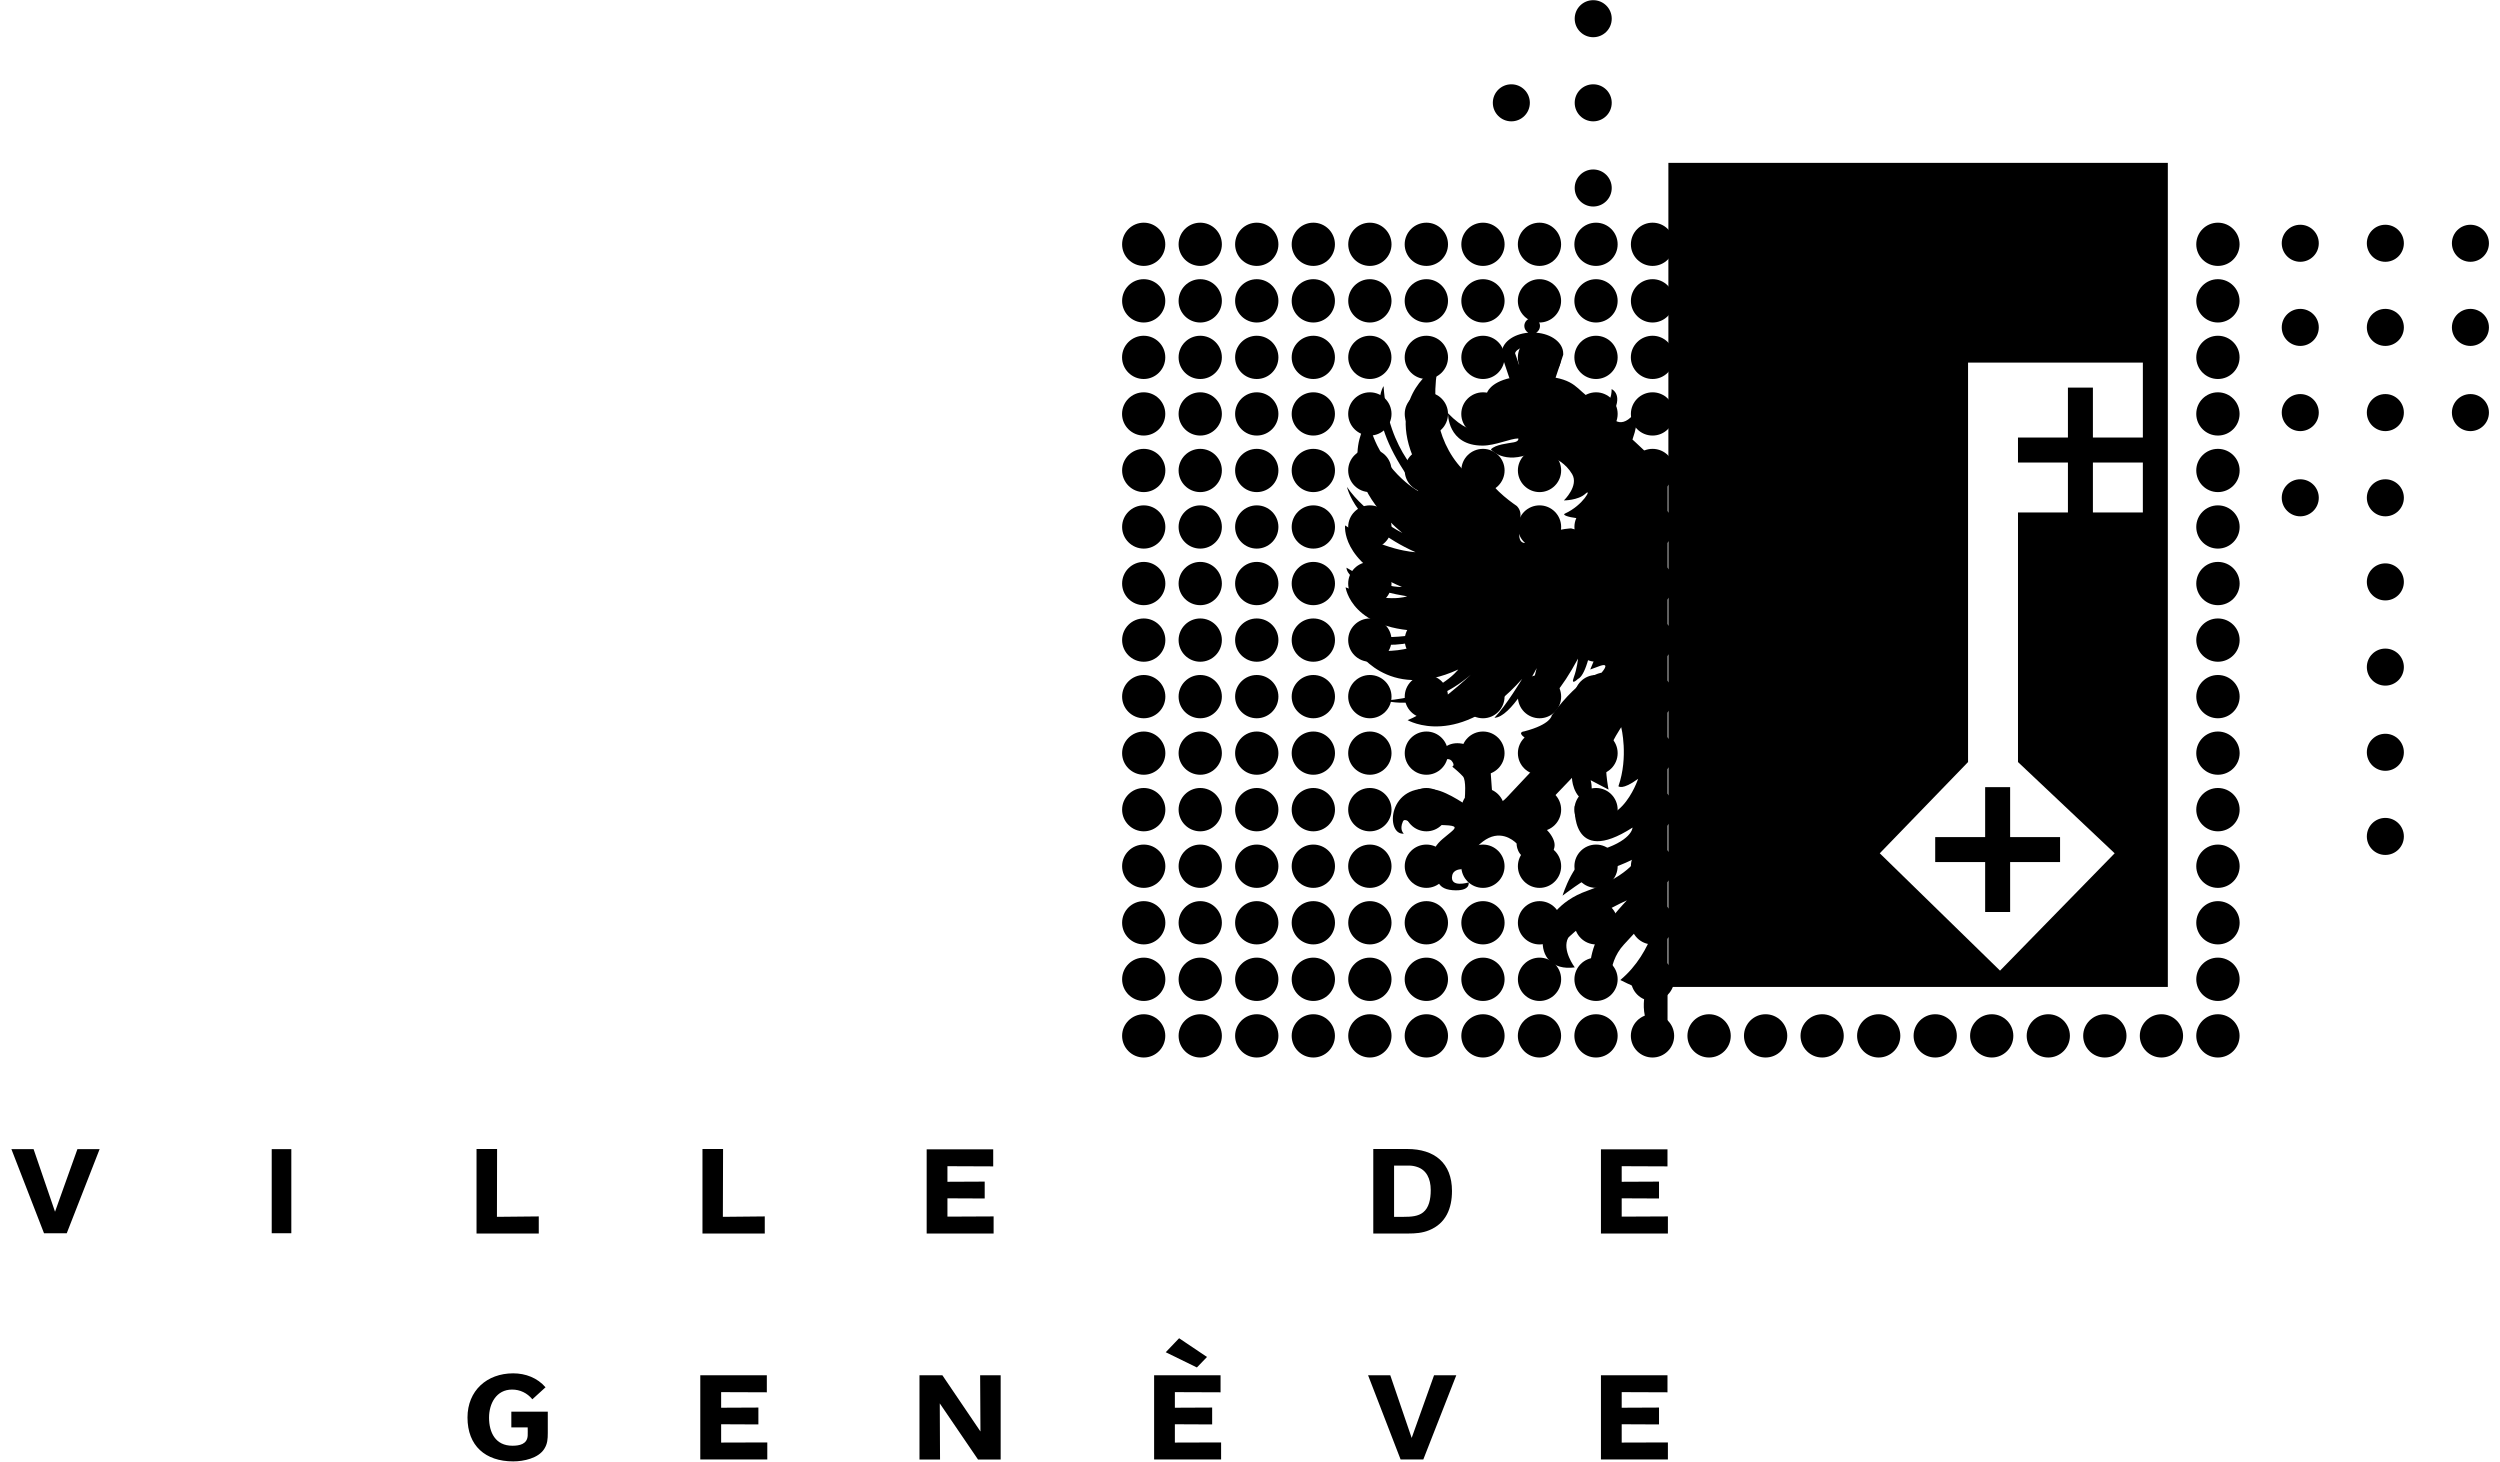 <svg version="1.1" id="Calque_1" xmlns="http://www.w3.org/2000/svg" xmlns:xlink="http://www.w3.org/1999/xlink" x="0px" y="0px"
	 width="130" height="76" viewBox="0 0 232 136.859" enable-background="new 0 0 232 136.859" xml:space="preserve">
<g>
	<defs>
		<rect id="SVGID_1_" x="-3.984" y="-3.984" width="240" height="146"/>
	</defs>
	<clipPath id="SVGID_2_">
		<use xlink:href="#SVGID_1_"  overflow="visible"/>
	</clipPath>
	<path clip-path="url(#SVGID_2_)" fill="#000000" d="M116.634,94.974c-1.119,0-2.028,0.909-2.028,2.023
		c0,1.118,0.91,2.029,2.028,2.029c1.117,0,2.026-0.911,2.026-2.029C118.66,95.883,117.751,94.974,116.634,94.974"/>
	<path clip-path="url(#SVGID_2_)" fill="#000000" d="M116.634,89.673c-1.119,0-2.028,0.909-2.028,2.025
		c0,1.122,0.91,2.033,2.028,2.033c1.117,0,2.026-0.911,2.026-2.033C118.66,90.582,117.751,89.673,116.634,89.673"/>
	<path clip-path="url(#SVGID_2_)" fill="#000000" d="M111.341,20.852c-1.118,0-2.028,0.909-2.028,2.026
		c0,1.115,0.91,2.023,2.028,2.023c1.116,0,2.025-0.908,2.025-2.023C113.366,21.761,112.458,20.852,111.341,20.852"/>
	<path clip-path="url(#SVGID_2_)" fill="#000000" d="M116.634,84.383c-1.119,0-2.028,0.908-2.028,2.024
		c0,1.12,0.91,2.028,2.028,2.028c1.117,0,2.026-0.908,2.026-2.028C118.66,85.291,117.751,84.383,116.634,84.383"/>
	<path clip-path="url(#SVGID_2_)" fill="#000000" d="M111.341,26.144c-1.118,0-2.028,0.912-2.028,2.033
		c0,1.116,0.91,2.024,2.028,2.024c1.116,0,2.025-0.908,2.025-2.024C113.366,27.056,112.458,26.144,111.341,26.144"/>
	<path clip-path="url(#SVGID_2_)" fill="#000000" d="M116.634,52.617c-1.119,0-2.028,0.909-2.028,2.027
		c0,1.117,0.91,2.025,2.028,2.025c1.117,0,2.026-0.908,2.026-2.025C118.66,53.526,117.751,52.617,116.634,52.617"/>
	<path clip-path="url(#SVGID_2_)" fill="#000000" d="M116.634,79.086c-1.119,0-2.028,0.909-2.028,2.025
		c0,1.12,0.91,2.031,2.028,2.031c1.117,0,2.026-0.911,2.026-2.031C118.66,79.995,117.751,79.086,116.634,79.086"/>
	<path clip-path="url(#SVGID_2_)" fill="#000000" d="M116.634,57.913c-1.119,0-2.028,0.908-2.028,2.024
		c0,1.119,0.91,2.029,2.028,2.029c1.117,0,2.026-0.91,2.026-2.029C118.66,58.821,117.751,57.913,116.634,57.913"/>
	<path clip-path="url(#SVGID_2_)" fill="#000000" d="M116.634,73.788c-1.119,0-2.028,0.909-2.028,2.028s0.91,2.03,2.028,2.03
		c1.117,0,2.026-0.911,2.026-2.03S117.751,73.788,116.634,73.788"/>
	<path clip-path="url(#SVGID_2_)" fill="#000000" d="M116.634,68.5c-1.119,0-2.028,0.909-2.028,2.026
		c0,1.116,0.91,2.022,2.028,2.022c1.117,0,2.026-0.906,2.026-2.022C118.66,69.409,117.751,68.5,116.634,68.5"/>
	<path clip-path="url(#SVGID_2_)" fill="#000000" d="M116.634,63.207c-1.119,0-2.028,0.909-2.028,2.025
		c0,1.118,0.91,2.027,2.028,2.027c1.117,0,2.026-0.909,2.026-2.027C118.66,64.116,117.751,63.207,116.634,63.207"/>
	<path clip-path="url(#SVGID_2_)" fill="#000000" d="M111.341,68.5c-1.118,0-2.028,0.909-2.028,2.026
		c0,1.116,0.91,2.022,2.028,2.022c1.116,0,2.025-0.906,2.025-2.022C113.366,69.409,112.458,68.5,111.341,68.5"/>
	<path clip-path="url(#SVGID_2_)" fill="#000000" d="M111.341,57.913c-1.118,0-2.028,0.908-2.028,2.024
		c0,1.119,0.91,2.029,2.028,2.029c1.116,0,2.025-0.91,2.025-2.029C113.366,58.821,112.458,57.913,111.341,57.913"/>
	<path clip-path="url(#SVGID_2_)" fill="#000000" d="M111.341,31.44c-1.118,0-2.028,0.907-2.028,2.023
		c0,1.118,0.91,2.027,2.028,2.027c1.116,0,2.025-0.909,2.025-2.027C113.366,32.348,112.458,31.44,111.341,31.44"/>
	<path clip-path="url(#SVGID_2_)" fill="#000000" d="M111.342,79.086c-1.118,0-2.028,0.909-2.028,2.025
		c0,1.12,0.91,2.031,2.028,2.031c1.117,0,2.024-0.911,2.024-2.031C113.366,79.995,112.459,79.086,111.342,79.086"/>
	<path clip-path="url(#SVGID_2_)" fill="#000000" d="M111.341,73.788c-1.118,0-2.028,0.909-2.028,2.028
		c0.003,1.119,0.913,2.03,2.029,2.03c1.117,0,2.024-0.911,2.024-2.03S112.458,73.788,111.341,73.788"/>
	<path clip-path="url(#SVGID_2_)" fill="#000000" d="M111.341,63.207c-1.118,0-2.028,0.909-2.028,2.025
		c0,1.118,0.91,2.027,2.028,2.027c1.116,0,2.025-0.909,2.025-2.027C113.366,64.116,112.458,63.207,111.341,63.207"/>
	<path clip-path="url(#SVGID_2_)" fill="#000000" d="M111.341,36.736c-1.118,0-2.028,0.908-2.028,2.023
		c0,1.118,0.91,2.027,2.028,2.027c1.116,0,2.025-0.909,2.025-2.027C113.366,37.644,112.458,36.736,111.341,36.736"/>
	<path clip-path="url(#SVGID_2_)" fill="#000000" d="M111.341,42.031c-1.118,0-2.028,0.907-2.028,2.021
		c0,1.118,0.91,2.029,2.028,2.029c1.116,0,2.025-0.911,2.025-2.029C113.366,42.938,112.458,42.031,111.341,42.031"/>
	<path clip-path="url(#SVGID_2_)" fill="#000000" d="M111.341,52.617c-1.118,0-2.028,0.909-2.028,2.027
		c0,1.117,0.91,2.025,2.028,2.025c1.116,0,2.025-0.908,2.025-2.025C113.366,53.526,112.458,52.617,111.341,52.617"/>
	<path clip-path="url(#SVGID_2_)" fill="#000000" d="M111.341,47.322c-1.118,0-2.028,0.907-2.028,2.022
		c0,1.118,0.91,2.027,2.028,2.027c1.116,0,2.025-0.909,2.025-2.027C113.366,48.229,112.458,47.322,111.341,47.322"/>
	<path clip-path="url(#SVGID_2_)" fill="#000000" d="M121.931,94.974c-1.119,0-2.028,0.909-2.028,2.023
		c0,1.118,0.909,2.029,2.028,2.029c1.114,0,2.022-0.911,2.022-2.029C123.953,95.883,123.045,94.974,121.931,94.974"/>
	<path clip-path="url(#SVGID_2_)" fill="#000000" d="M121.931,47.322c-1.119,0-2.028,0.907-2.028,2.022
		c0,1.118,0.909,2.027,2.028,2.027c1.118,0,2.027-0.909,2.027-2.027C123.958,48.229,123.049,47.322,121.931,47.322"/>
	<path clip-path="url(#SVGID_2_)" fill="#000000" d="M121.931,52.617c-1.119,0-2.028,0.909-2.028,2.027
		c0,1.117,0.909,2.025,2.028,2.025c1.118,0,2.027-0.908,2.027-2.025C123.958,53.526,123.049,52.617,121.931,52.617"/>
	<path clip-path="url(#SVGID_2_)" fill="#000000" d="M121.931,42.031c-1.119,0-2.028,0.907-2.028,2.021
		c0,1.118,0.909,2.029,2.028,2.029c1.118,0,2.027-0.911,2.027-2.029C123.958,42.938,123.049,42.031,121.931,42.031"/>
	<path clip-path="url(#SVGID_2_)" fill="#000000" d="M121.931,57.913c-1.119,0-2.028,0.908-2.028,2.024
		c0,1.119,0.909,2.029,2.028,2.029c1.118,0,2.027-0.91,2.027-2.029C123.958,58.821,123.049,57.913,121.931,57.913"/>
	<path clip-path="url(#SVGID_2_)" fill="#000000" d="M121.931,63.207c-1.119,0-2.028,0.909-2.028,2.025
		c0,1.118,0.909,2.027,2.028,2.027c1.118,0,2.027-0.909,2.027-2.027C123.958,64.116,123.049,63.207,121.931,63.207"/>
	<path clip-path="url(#SVGID_2_)" fill="#000000" d="M127.224,84.383c-1.116,0-2.025,0.908-2.025,2.024
		c0,1.12,0.909,2.028,2.025,2.028c1.119,0,2.028-0.908,2.028-2.028C129.252,85.291,128.343,84.383,127.224,84.383"/>
	<path clip-path="url(#SVGID_2_)" fill="#000000" d="M127.224,94.974c-1.116,0-2.025,0.909-2.025,2.023
		c0,1.118,0.909,2.029,2.025,2.029c1.119,0,2.028-0.911,2.028-2.029C129.252,95.883,128.343,94.974,127.224,94.974"/>
	<path clip-path="url(#SVGID_2_)" fill="#000000" d="M121.931,68.5c-1.119,0-2.028,0.909-2.028,2.026
		c0,1.116,0.909,2.022,2.028,2.022c1.118,0,2.027-0.906,2.027-2.022C123.958,69.409,123.049,68.5,121.931,68.5"/>
	<path clip-path="url(#SVGID_2_)" fill="#000000" d="M127.224,79.086c-1.119,0-2.03,0.909-2.03,2.025c0,1.12,0.911,2.031,2.03,2.031
		s2.028-0.911,2.028-2.031C129.252,79.995,128.343,79.086,127.224,79.086"/>
	<path clip-path="url(#SVGID_2_)" fill="#000000" d="M127.224,89.673c-1.116,0-2.025,0.909-2.025,2.025
		c0,1.122,0.909,2.033,2.025,2.033c1.119,0,2.028-0.911,2.028-2.033C129.252,90.582,128.343,89.673,127.224,89.673"/>
	<path clip-path="url(#SVGID_2_)" fill="#000000" d="M116.634,47.322c-1.119,0-2.028,0.907-2.028,2.022
		c0,1.118,0.91,2.027,2.028,2.027c1.117,0,2.026-0.909,2.026-2.027C118.66,48.229,117.751,47.322,116.634,47.322"/>
	<path clip-path="url(#SVGID_2_)" fill="#000000" d="M116.634,26.144c-1.119,0-2.028,0.912-2.028,2.033
		c0,1.116,0.91,2.024,2.028,2.024c1.117,0,2.026-0.908,2.026-2.024C118.66,27.056,117.751,26.144,116.634,26.144"/>
	<path clip-path="url(#SVGID_2_)" fill="#000000" d="M121.931,73.788c-1.119,0-2.028,0.909-2.028,2.028s0.909,2.03,2.028,2.03
		c1.118,0,2.027-0.911,2.027-2.03S123.049,73.788,121.931,73.788"/>
	<path clip-path="url(#SVGID_2_)" fill="#000000" d="M116.634,31.44c-1.119,0-2.028,0.907-2.028,2.023
		c0,1.118,0.91,2.027,2.028,2.027c1.117,0,2.026-0.909,2.026-2.027C118.66,32.348,117.751,31.44,116.634,31.44"/>
	<path clip-path="url(#SVGID_2_)" fill="#000000" d="M116.634,36.736c-1.119,0-2.028,0.908-2.028,2.023
		c0,1.118,0.91,2.027,2.028,2.027c1.117,0,2.026-0.909,2.026-2.027C118.66,37.644,117.751,36.736,116.634,36.736"/>
	<path clip-path="url(#SVGID_2_)" fill="#000000" d="M116.634,42.031c-1.119,0-2.028,0.907-2.028,2.021
		c0,1.118,0.91,2.029,2.028,2.029c1.117,0,2.026-0.911,2.026-2.029C118.66,42.938,117.751,42.031,116.634,42.031"/>
	<path clip-path="url(#SVGID_2_)" fill="#000000" d="M116.634,20.852c-1.119,0-2.028,0.909-2.028,2.026
		c0,1.115,0.91,2.023,2.028,2.023c1.117,0,2.026-0.908,2.026-2.023C118.66,21.761,117.751,20.852,116.634,20.852"/>
	<path clip-path="url(#SVGID_2_)" fill="#000000" d="M111.342,84.383c-1.118,0-2.028,0.908-2.028,2.024
		c0,1.12,0.91,2.028,2.028,2.028c1.117,0,2.024-0.908,2.024-2.028C113.366,85.291,112.459,84.383,111.342,84.383"/>
	<path clip-path="url(#SVGID_2_)" fill="#000000" d="M121.931,84.383c-1.119,0-2.028,0.908-2.028,2.024
		c0,1.12,0.909,2.028,2.028,2.028c1.118,0,2.027-0.908,2.027-2.028C123.958,85.291,123.049,84.383,121.931,84.383"/>
	<path clip-path="url(#SVGID_2_)" fill="#000000" d="M121.931,79.086c-1.119,0-2.028,0.909-2.028,2.025
		c0,1.12,0.909,2.031,2.028,2.031c1.118,0,2.027-0.911,2.027-2.031C123.958,79.995,123.049,79.086,121.931,79.086"/>
	<path clip-path="url(#SVGID_2_)" fill="#000000" d="M121.931,89.673c-1.119,0-2.028,0.909-2.028,2.025
		c0,1.122,0.909,2.033,2.028,2.033c1.118,0,2.027-0.911,2.027-2.033C123.958,90.582,123.049,89.673,121.931,89.673"/>
	<path clip-path="url(#SVGID_2_)" fill="#000000" d="M137.817,68.5c-1.119,0-2.028,0.909-2.028,2.026
		c0,1.116,0.909,2.022,2.028,2.022c1.112,0,2.019-0.906,2.019-2.022C139.836,69.409,138.93,68.5,137.817,68.5"/>
	<path clip-path="url(#SVGID_2_)" fill="#000000" d="M137.817,35.49c1.112,0,2.019-0.909,2.019-2.027
		c0-1.116-0.906-2.023-2.019-2.023c-1.119,0-2.028,0.907-2.028,2.023C135.789,34.581,136.698,35.49,137.817,35.49"/>
	<path clip-path="url(#SVGID_2_)" fill="#000000" d="M137.817,63.207c-1.119,0-2.028,0.909-2.028,2.025
		c0,1.118,0.909,2.027,2.028,2.027c1.112,0,2.019-0.909,2.019-2.027C139.836,64.116,138.93,63.207,137.817,63.207"/>
	<path clip-path="url(#SVGID_2_)" fill="#000000" d="M143.108,40.786c1.114,0,2.023-0.909,2.023-2.026
		c0-1.116-0.909-2.024-2.023-2.024c-1.119,0-2.027,0.908-2.027,2.024C141.081,39.876,141.989,40.786,143.108,40.786"/>
	<path clip-path="url(#SVGID_2_)" fill="#000000" d="M137.817,40.786c1.112,0,2.019-0.909,2.019-2.026
		c0-1.116-0.906-2.024-2.019-2.024c-1.121,0-2.032,0.908-2.032,2.024C135.785,39.876,136.696,40.786,137.817,40.786"/>
	<path clip-path="url(#SVGID_2_)" fill="#000000" d="M127.224,73.788c-1.119,0-2.03,0.909-2.03,2.028s0.911,2.03,2.03,2.03
		s2.028-0.911,2.028-2.03S128.343,73.788,127.224,73.788"/>
	<path clip-path="url(#SVGID_2_)" fill="#000000" d="M137.817,77.847c1.112,0,2.019-0.911,2.019-2.03s-0.906-2.027-2.019-2.027
		c-1.121,0-2.032,0.908-2.032,2.027S136.696,77.847,137.817,77.847"/>
	<path clip-path="url(#SVGID_2_)" fill="#000000" d="M132.521,24.901c1.114,0,2.021-0.908,2.021-2.023
		c0-1.117-0.907-2.026-2.021-2.026c-1.123,0-2.037,0.909-2.037,2.026C130.484,23.993,131.398,24.901,132.521,24.901"/>
	<path clip-path="url(#SVGID_2_)" fill="#000000" d="M137.817,57.913c-1.119,0-2.028,0.908-2.028,2.024
		c0,1.119,0.909,2.029,2.028,2.029c1.112,0,2.019-0.91,2.019-2.029C139.836,58.821,138.93,57.913,137.817,57.913"/>
	<path clip-path="url(#SVGID_2_)" fill="#000000" d="M132.521,30.2c1.114,0,2.021-0.908,2.021-2.023
		c0-1.122-0.907-2.034-2.021-2.034c-1.123,0-2.037,0.912-2.037,2.034C130.484,29.292,131.398,30.2,132.521,30.2"/>
	<path clip-path="url(#SVGID_2_)" fill="#000000" d="M143.108,35.496c1.114,0,2.023-0.906,2.023-2.02
		c0-1.122-0.909-2.035-2.023-2.035c-1.119,0-2.027,0.913-2.027,2.035C141.081,34.59,141.989,35.496,143.108,35.496"/>
	<path clip-path="url(#SVGID_2_)" fill="#000000" d="M143.108,30.2c1.114,0,2.023-0.908,2.023-2.023
		c0-1.122-0.909-2.034-2.023-2.034c-1.119,0-2.027,0.912-2.027,2.034C141.081,29.292,141.989,30.2,143.108,30.2"/>
	<path clip-path="url(#SVGID_2_)" fill="#000000" d="M206.636,46.081c1.122,0,2.035-0.911,2.035-2.029
		c0-1.114-0.913-2.021-2.035-2.021c-1.119,0-2.027,0.907-2.027,2.021C204.608,45.17,205.517,46.081,206.636,46.081"/>
	<path clip-path="url(#SVGID_2_)" fill="#000000" d="M206.636,35.49c1.119,0,2.028-0.909,2.028-2.027
		c0-1.116-0.909-2.023-2.028-2.023s-2.027,0.907-2.027,2.023C204.608,34.581,205.517,35.49,206.636,35.49"/>
	<path clip-path="url(#SVGID_2_)" fill="#000000" d="M206.636,40.786c1.119,0,2.028-0.909,2.028-2.026
		c0-1.116-0.909-2.024-2.028-2.024s-2.027,0.908-2.027,2.024C204.608,39.876,205.517,40.786,206.636,40.786"/>
	<path clip-path="url(#SVGID_2_)" fill="#000000" d="M206.636,30.2c1.104,0,2.015-0.9,2.028-2.007c0-1.131-0.909-2.05-2.028-2.05
		s-2.027,0.912-2.027,2.034C204.608,29.292,205.517,30.2,206.636,30.2"/>
	<path clip-path="url(#SVGID_2_)" fill="#000000" d="M132.515,35.49c1.119,0,2.028-0.909,2.028-2.027
		c0-1.116-0.909-2.023-2.028-2.023s-2.03,0.907-2.03,2.023C130.484,34.581,131.396,35.49,132.515,35.49"/>
	<path clip-path="url(#SVGID_2_)" fill="#000000" d="M111.342,89.673c-1.118,0-2.028,0.909-2.028,2.025
		c0,1.122,0.91,2.033,2.028,2.033c1.117,0,2.024-0.911,2.024-2.033C113.366,90.582,112.459,89.673,111.342,89.673"/>
	<path clip-path="url(#SVGID_2_)" fill="#000000" d="M153.697,24.901c1.115,0,2.021-0.908,2.021-2.023
		c0-1.117-0.905-2.026-2.021-2.026c-1.119,0-2.03,0.909-2.03,2.026C151.667,23.993,152.578,24.901,153.697,24.901"/>
	<path clip-path="url(#SVGID_2_)" fill="#000000" d="M143.108,24.901c1.114,0,2.023-0.908,2.023-2.023
		c0-1.117-0.909-2.026-2.023-2.026c-1.119,0-2.027,0.909-2.027,2.026C141.081,23.993,141.989,24.901,143.108,24.901"/>
	<path clip-path="url(#SVGID_2_)" fill="#000000" d="M153.697,35.49c1.11,0,2.015-0.909,2.015-2.027
		c0-1.116-0.904-2.023-2.015-2.023c-1.121,0-2.034,0.907-2.034,2.023C151.663,34.581,152.576,35.49,153.697,35.49"/>
	<path clip-path="url(#SVGID_2_)" fill="#000000" d="M153.697,30.2c1.097,0,2.003-0.898,2.021-2.004
		c0-1.131-0.905-2.053-2.021-2.053c-1.119,0-2.03,0.912-2.03,2.034C151.667,29.292,152.578,30.2,153.697,30.2"/>
	<path clip-path="url(#SVGID_2_)" fill="#000000" d="M206.636,24.901c1.119,0,2.028-0.908,2.028-2.023
		c0-1.117-0.909-2.026-2.028-2.026s-2.027,0.909-2.027,2.026C204.608,23.993,205.517,24.901,206.636,24.901"/>
	<path clip-path="url(#SVGID_2_)" fill="#000000" d="M106.052,57.913c-1.118,0-2.028,0.908-2.028,2.024
		c0,1.119,0.91,2.029,2.028,2.029c1.115,0,2.022-0.91,2.022-2.029C108.074,58.821,107.167,57.913,106.052,57.913"/>
	<path clip-path="url(#SVGID_2_)" fill="#000000" d="M106.052,63.207c-1.118,0-2.028,0.909-2.028,2.025
		c0,1.118,0.91,2.027,2.028,2.027c1.115,0,2.022-0.909,2.022-2.027C108.074,64.116,107.167,63.207,106.052,63.207"/>
	<path clip-path="url(#SVGID_2_)" fill="#000000" d="M106.052,68.5c-1.118,0-2.028,0.909-2.028,2.026
		c0,1.116,0.91,2.022,2.028,2.022c1.115,0,2.022-0.906,2.022-2.022C108.074,69.409,107.167,68.5,106.052,68.5"/>
	<path clip-path="url(#SVGID_2_)" fill="#000000" d="M106.052,84.383c-1.118,0-2.028,0.908-2.028,2.024
		c0,1.12,0.91,2.028,2.028,2.028c1.115,0,2.022-0.908,2.022-2.028C108.074,85.291,107.167,84.383,106.052,84.383"/>
	<path clip-path="url(#SVGID_2_)" fill="#000000" d="M106.052,73.788c-1.118,0-2.028,0.909-2.028,2.028s0.91,2.03,2.028,2.03
		c1.115,0,2.022-0.911,2.022-2.03S107.167,73.788,106.052,73.788"/>
	<path clip-path="url(#SVGID_2_)" fill="#000000" d="M106.052,79.086c-1.118,0-2.028,0.909-2.028,2.025
		c0,1.12,0.91,2.031,2.028,2.031c1.115,0,2.022-0.911,2.022-2.031C108.074,79.995,107.167,79.086,106.052,79.086"/>
	<path clip-path="url(#SVGID_2_)" fill="#000000" d="M111.342,94.974c-1.118,0-2.028,0.909-2.028,2.023
		c0,1.118,0.91,2.029,2.028,2.029c1.117,0,2.024-0.911,2.024-2.029C113.366,95.883,112.459,94.974,111.342,94.974"/>
	<path clip-path="url(#SVGID_2_)" fill="#000000" d="M106.052,42.031c-1.118,0-2.028,0.907-2.028,2.021
		c0,1.118,0.91,2.029,2.028,2.029c1.115,0,2.022-0.911,2.022-2.029C108.074,42.938,107.167,42.031,106.052,42.031"/>
	<path clip-path="url(#SVGID_2_)" fill="#000000" d="M106.052,52.617c-1.118,0-2.028,0.909-2.028,2.027
		c0,1.117,0.91,2.025,2.028,2.025c1.115,0,2.022-0.908,2.022-2.025C108.074,53.526,107.167,52.617,106.052,52.617"/>
	<path clip-path="url(#SVGID_2_)" fill="#000000" d="M106.052,47.322c-1.118,0-2.028,0.907-2.028,2.022
		c0,1.118,0.91,2.027,2.028,2.027c1.115,0,2.022-0.909,2.022-2.027C108.074,48.229,107.167,47.322,106.052,47.322"/>
	<path clip-path="url(#SVGID_2_)" fill="#000000" d="M121.931,24.901c1.114,0,2.022-0.908,2.022-2.023
		c0-1.117-0.908-2.026-2.022-2.026c-1.119,0-2.028,0.909-2.028,2.026C119.902,23.993,120.812,24.901,121.931,24.901"/>
	<path clip-path="url(#SVGID_2_)" fill="#000000" d="M121.931,35.49c1.114,0,2.022-0.909,2.022-2.027
		c0-1.116-0.908-2.023-2.022-2.023c-1.119,0-2.028,0.907-2.028,2.023C119.902,34.581,120.812,35.49,121.931,35.49"/>
	<path clip-path="url(#SVGID_2_)" fill="#000000" d="M121.931,40.786c1.114,0,2.022-0.909,2.022-2.026
		c0-1.116-0.908-2.024-2.022-2.024c-1.119,0-2.028,0.908-2.028,2.024C119.902,39.876,120.812,40.786,121.931,40.786"/>
	<path clip-path="url(#SVGID_2_)" fill="#000000" d="M106.052,24.901c1.111,0,2.015-0.908,2.015-2.023
		c0-1.117-0.904-2.026-2.015-2.026c-1.118,0-2.028,0.909-2.028,2.026C104.024,23.993,104.934,24.901,106.052,24.901"/>
	<path clip-path="url(#SVGID_2_)" fill="#000000" d="M130.489,38.759c0,1.118,0.911,2.026,2.032,2.026
		c1.113,0,2.021-0.908,2.021-2.026c0-1.116-0.908-2.023-2.021-2.023C131.4,36.736,130.489,37.644,130.489,38.759"/>
	<path clip-path="url(#SVGID_2_)" fill="#000000" d="M121.931,30.2c1.114,0,2.022-0.908,2.022-2.023
		c0-1.122-0.908-2.034-2.022-2.034c-1.119,0-2.028,0.912-2.028,2.034C119.902,29.292,120.812,30.2,121.931,30.2"/>
	<path clip-path="url(#SVGID_2_)" fill="#000000" d="M106.046,30.2c1.115,0,2.021-0.908,2.021-2.023
		c0-1.122-0.906-2.034-2.021-2.034c-1.114,0-2.022,0.912-2.022,2.034C104.024,29.292,104.933,30.2,106.046,30.2"/>
	<path clip-path="url(#SVGID_2_)" fill="#000000" d="M106.046,40.786c1.115,0,2.021-0.909,2.021-2.026
		c0-1.116-0.906-2.024-2.021-2.024c-1.118,0-2.027,0.908-2.027,2.024C104.02,39.876,104.928,40.786,106.046,40.786"/>
	<path clip-path="url(#SVGID_2_)" fill="#000000" d="M106.052,89.673c-1.118,0-2.028,0.909-2.028,2.025
		c0,1.122,0.91,2.033,2.028,2.033c1.115,0,2.022-0.911,2.022-2.033C108.074,90.582,107.167,89.673,106.052,89.673"/>
	<path clip-path="url(#SVGID_2_)" fill="#000000" d="M106.052,94.974c-1.118,0-2.028,0.909-2.028,2.023
		c0,1.118,0.91,2.029,2.028,2.029c1.111,0,2.015-0.911,2.015-2.029C108.067,95.883,107.163,94.974,106.052,94.974"/>
	<path clip-path="url(#SVGID_2_)" fill="#000000" d="M106.046,35.49c1.115,0,2.021-0.909,2.021-2.027
		c0-1.116-0.906-2.023-2.021-2.023c-1.118,0-2.027,0.907-2.027,2.023C104.02,34.581,104.928,35.49,106.046,35.49"/>
	<path clip-path="url(#SVGID_2_)" fill="#000000" d="M127.224,26.144c-1.116,0-2.025,0.912-2.025,2.033
		c0,1.116,0.909,2.024,2.025,2.024c1.101,0,2.012-0.9,2.028-2.008C129.252,27.063,128.343,26.144,127.224,26.144"/>
	<path clip-path="url(#SVGID_2_)" fill="#000000" d="M153.697,73.788c-1.119,0-2.03,0.909-2.03,2.028s0.911,2.03,2.03,2.03
		s2.028-0.911,2.028-2.03S154.816,73.788,153.697,73.788"/>
	<path clip-path="url(#SVGID_2_)" fill="#000000" d="M153.697,79.086c-1.119,0-2.03,0.909-2.03,2.025c0,1.12,0.911,2.031,2.03,2.031
		s2.028-0.911,2.028-2.031C155.726,79.995,154.816,79.086,153.697,79.086"/>
	<path clip-path="url(#SVGID_2_)" fill="#000000" d="M153.697,84.383c-1.119,0-2.03,0.91-2.03,2.031c0,1.114,0.911,2.024,2.03,2.024
		s2.028-0.91,2.028-2.024C155.726,85.293,154.816,84.383,153.697,84.383"/>
	<path clip-path="url(#SVGID_2_)" fill="#000000" d="M153.697,89.673c-1.119,0-2.03,0.909-2.03,2.025
		c0,1.122,0.911,2.033,2.03,2.033s2.028-0.911,2.028-2.033C155.726,90.582,154.816,89.673,153.697,89.673"/>
	<path clip-path="url(#SVGID_2_)" fill="#000000" d="M153.69,94.974c-1.119,0-2.027,0.909-2.027,2.023
		c0,1.118,0.908,2.029,2.027,2.029s2.028-0.911,2.028-2.029C155.719,95.883,154.81,94.974,153.69,94.974"/>
	<path clip-path="url(#SVGID_2_)" fill="#000000" d="M153.697,68.5c-1.119,0-2.03,0.909-2.03,2.026c0,1.116,0.911,2.022,2.03,2.022
		s2.028-0.906,2.028-2.022C155.726,69.409,154.816,68.5,153.697,68.5"/>
	<path clip-path="url(#SVGID_2_)" fill="#000000" d="M148.399,20.852c-1.116,0-2.025,0.909-2.025,2.026
		c0,1.115,0.909,2.023,2.025,2.023c1.119,0,2.028-0.908,2.028-2.023C150.428,21.761,149.519,20.852,148.399,20.852"/>
	<path clip-path="url(#SVGID_2_)" fill="#000000" d="M153.697,52.617c-1.119,0-2.03,0.909-2.03,2.027
		c0,1.117,0.911,2.025,2.03,2.025s2.028-0.908,2.028-2.025C155.726,53.526,154.816,52.617,153.697,52.617"/>
	<path clip-path="url(#SVGID_2_)" fill="#000000" d="M153.697,57.913c-1.119,0-2.03,0.908-2.03,2.024
		c0,1.119,0.911,2.029,2.03,2.029s2.028-0.91,2.028-2.029C155.726,58.821,154.816,57.913,153.697,57.913"/>
	<path clip-path="url(#SVGID_2_)" fill="#000000" d="M153.697,63.207c-1.119,0-2.03,0.909-2.03,2.025
		c0,1.118,0.911,2.027,2.03,2.027s2.028-0.909,2.028-2.027C155.726,64.116,154.816,63.207,153.697,63.207"/>
	<path clip-path="url(#SVGID_2_)" fill="#000000" d="M153.697,47.322c-1.119,0-2.03,0.907-2.03,2.022
		c0,1.118,0.911,2.027,2.03,2.027s2.028-0.909,2.028-2.027C155.726,48.229,154.816,47.322,153.697,47.322"/>
	<path clip-path="url(#SVGID_2_)" fill="#000000" d="M148.406,63.207c-1.119,0-2.028,0.909-2.028,2.025
		c0,1.118,0.909,2.027,2.028,2.027c1.114,0,2.021-0.909,2.021-2.027C150.427,64.116,149.521,63.207,148.406,63.207"/>
	<path clip-path="url(#SVGID_2_)" fill="#000000" d="M148.406,57.913c-1.119,0-2.028,0.908-2.028,2.024
		c0,1.119,0.909,2.029,2.028,2.029c1.114,0,2.021-0.91,2.021-2.029C150.427,58.821,149.521,57.913,148.406,57.913"/>
	<path clip-path="url(#SVGID_2_)" fill="#000000" d="M148.406,68.5c-1.119,0-2.028,0.909-2.028,2.026
		c0,1.116,0.909,2.022,2.028,2.022c1.114,0,2.021-0.906,2.021-2.022C150.427,69.409,149.521,68.5,148.406,68.5"/>
	<path clip-path="url(#SVGID_2_)" fill="#000000" d="M148.406,73.788c-1.119,0-2.028,0.909-2.028,2.028s0.909,2.03,2.028,2.03
		c1.114,0,2.021-0.911,2.021-2.03S149.521,73.788,148.406,73.788"/>
	<path clip-path="url(#SVGID_2_)" fill="#000000" d="M127.224,68.5c-1.119,0-2.03,0.909-2.03,2.026c0,1.116,0.911,2.022,2.03,2.022
		s2.028-0.906,2.028-2.022C129.252,69.409,128.343,68.5,127.224,68.5"/>
	<path clip-path="url(#SVGID_2_)" fill="#000000" d="M148.399,31.44c-1.116,0-2.025,0.907-2.025,2.023
		c0,1.118,0.909,2.027,2.025,2.027c1.119,0,2.028-0.909,2.028-2.027C150.428,32.348,149.519,31.44,148.399,31.44"/>
	<path clip-path="url(#SVGID_2_)" fill="#000000" d="M148.406,47.322c-1.119,0-2.028,0.907-2.028,2.022
		c0,1.118,0.909,2.027,2.028,2.027c1.114,0,2.021-0.909,2.021-2.027C150.427,48.229,149.521,47.322,148.406,47.322"/>
	<path clip-path="url(#SVGID_2_)" fill="#000000" d="M148.406,36.736c-1.119,0-2.028,0.908-2.028,2.023
		c0,1.118,0.909,2.027,2.028,2.027c1.114,0,2.021-0.909,2.021-2.027C150.427,37.644,149.521,36.736,148.406,36.736"/>
	<path clip-path="url(#SVGID_2_)" fill="#000000" d="M148.399,26.144c-1.116,0-2.025,0.912-2.025,2.033
		c0,1.116,0.909,2.024,2.025,2.024c1.119,0,2.028-0.908,2.028-2.024C150.428,27.056,149.519,26.144,148.399,26.144"/>
	<path clip-path="url(#SVGID_2_)" fill="#000000" d="M148.406,42.031c-1.119,0-2.028,0.907-2.028,2.021
		c0,1.118,0.909,2.029,2.028,2.029c1.114,0,2.021-0.911,2.021-2.029C150.427,42.938,149.521,42.031,148.406,42.031"/>
	<path clip-path="url(#SVGID_2_)" fill="#000000" d="M190.754,94.974c-1.117,0-2.025,0.909-2.025,2.023
		c0,1.118,0.908,2.029,2.025,2.029c1.114,0,2.022-0.911,2.022-2.029C192.776,95.883,191.868,94.974,190.754,94.974"/>
	<path clip-path="url(#SVGID_2_)" fill="#000000" d="M206.636,73.788c-1.119,0-2.027,0.909-2.027,2.028s0.908,2.03,2.027,2.03
		c1.122,0,2.035-0.911,2.035-2.03S207.758,73.788,206.636,73.788"/>
	<path clip-path="url(#SVGID_2_)" fill="#000000" d="M206.636,94.974c-1.119,0-2.027,0.909-2.027,2.023
		c0,1.118,0.908,2.029,2.027,2.029s2.028-0.911,2.028-2.029C208.664,95.883,207.755,94.974,206.636,94.974"/>
	<path clip-path="url(#SVGID_2_)" fill="#000000" d="M206.636,89.673c-1.119,0-2.027,0.909-2.027,2.025
		c0,1.122,0.908,2.033,2.027,2.033c1.122,0,2.035-0.911,2.035-2.033C208.671,90.582,207.758,89.673,206.636,89.673"/>
	<path clip-path="url(#SVGID_2_)" fill="#000000" d="M206.636,84.383c-1.119,0-2.027,0.908-2.027,2.024
		c0,1.12,0.908,2.028,2.027,2.028c1.122,0,2.035-0.908,2.035-2.028C208.671,85.291,207.758,84.383,206.636,84.383"/>
	<path clip-path="url(#SVGID_2_)" fill="#000000" d="M206.636,68.5c-1.119,0-2.027,0.909-2.027,2.026
		c0,1.116,0.908,2.022,2.027,2.022c1.122,0,2.035-0.906,2.035-2.022C208.671,69.409,207.758,68.5,206.636,68.5"/>
	<path clip-path="url(#SVGID_2_)" fill="#000000" d="M206.636,79.086c-1.119,0-2.027,0.909-2.027,2.025
		c0,1.12,0.908,2.031,2.027,2.031c1.122,0,2.035-0.911,2.035-2.031C208.671,79.995,207.758,79.086,206.636,79.086"/>
	<path clip-path="url(#SVGID_2_)" fill="#000000" d="M206.636,63.207c-1.119,0-2.027,0.909-2.027,2.025
		c0,1.118,0.908,2.027,2.027,2.027c1.122,0,2.035-0.909,2.035-2.027C208.671,64.116,207.758,63.207,206.636,63.207"/>
	<path clip-path="url(#SVGID_2_)" fill="#000000" d="M206.636,52.617c-1.119,0-2.027,0.909-2.027,2.027
		c0,1.117,0.908,2.025,2.027,2.025c1.122,0,2.035-0.908,2.035-2.025C208.671,53.526,207.758,52.617,206.636,52.617"/>
	<path clip-path="url(#SVGID_2_)" fill="#000000" d="M206.636,47.322c-1.119,0-2.027,0.907-2.027,2.022
		c0,1.118,0.908,2.027,2.027,2.027c1.122,0,2.035-0.909,2.035-2.027C208.671,48.229,207.758,47.322,206.636,47.322"/>
	<path clip-path="url(#SVGID_2_)" fill="#000000" d="M206.636,57.913c-1.119,0-2.027,0.908-2.027,2.024
		c0,1.119,0.908,2.029,2.027,2.029c1.122,0,2.035-0.91,2.035-2.029C208.671,58.821,207.758,57.913,206.636,57.913"/>
	<path clip-path="url(#SVGID_2_)" fill="#000000" d="M148.406,79.086c-1.119,0-2.028,0.909-2.028,2.025
		c0,1.12,0.909,2.031,2.028,2.031c1.114,0,2.021-0.911,2.021-2.031C150.427,79.995,149.521,79.086,148.406,79.086"/>
	<path clip-path="url(#SVGID_2_)" fill="#000000" d="M164.279,94.974c-1.114,0-2.023,0.909-2.023,2.023
		c0,1.118,0.909,2.029,2.023,2.029c1.119,0,2.03-0.911,2.03-2.029C166.31,95.883,165.398,94.974,164.279,94.974"/>
	<path clip-path="url(#SVGID_2_)" fill="#000000" d="M174.869,94.974c-1.114,0-2.021,0.909-2.021,2.023
		c0,1.118,0.907,2.029,2.021,2.029c1.118,0,2.027-0.911,2.027-2.029C176.896,95.883,175.987,94.974,174.869,94.974"/>
	<path clip-path="url(#SVGID_2_)" fill="#000000" d="M169.578,94.974c-1.117,0-2.026,0.909-2.026,2.023
		c0,1.118,0.909,2.029,2.026,2.029c1.114,0,2.021-0.911,2.021-2.029C171.6,95.883,170.692,94.974,169.578,94.974"/>
	<path clip-path="url(#SVGID_2_)" fill="#000000" d="M153.697,36.736c-1.119,0-2.03,0.908-2.03,2.023
		c0,1.118,0.911,2.027,2.03,2.027s2.028-0.909,2.028-2.027C155.726,37.644,154.816,36.736,153.697,36.736"/>
	<path clip-path="url(#SVGID_2_)" fill="#000000" d="M158.986,94.974c-1.117,0-2.025,0.909-2.025,2.023
		c0,1.118,0.908,2.029,2.025,2.029c1.121,0,2.032-0.911,2.032-2.029C161.019,95.883,160.107,94.974,158.986,94.974"/>
	<path clip-path="url(#SVGID_2_)" fill="#000000" d="M201.345,94.974c-1.114,0-2.023,0.909-2.023,2.023
		c0,1.118,0.909,2.029,2.023,2.029c1.119,0,2.028-0.911,2.028-2.029C203.373,95.883,202.464,94.974,201.345,94.974"/>
	<path clip-path="url(#SVGID_2_)" fill="#000000" d="M153.697,42.031c-1.119,0-2.03,0.907-2.03,2.021
		c0,1.118,0.911,2.029,2.03,2.029s2.028-0.911,2.028-2.029C155.726,42.938,154.816,42.031,153.697,42.031"/>
	<path clip-path="url(#SVGID_2_)" fill="#000000" d="M180.164,94.974c-1.116,0-2.025,0.909-2.025,2.023
		c0,1.118,0.909,2.029,2.025,2.029c1.115,0,2.023-0.911,2.023-2.029C182.188,95.883,181.279,94.974,180.164,94.974"/>
	<path clip-path="url(#SVGID_2_)" fill="#000000" d="M196.045,94.974c-1.117,0-2.025,0.909-2.025,2.023
		c0,1.118,0.908,2.029,2.025,2.029c1.119,0,2.03-0.911,2.03-2.029C198.075,95.883,197.164,94.974,196.045,94.974"/>
	<path clip-path="url(#SVGID_2_)" fill="#000000" d="M185.463,94.974c-1.122,0-2.033,0.909-2.033,2.023
		c0,1.118,0.911,2.029,2.033,2.029c1.112,0,2.016-0.911,2.016-2.029C187.479,95.883,186.575,94.974,185.463,94.974"/>
	<path clip-path="url(#SVGID_2_)" fill="#000000" d="M148.406,52.617c-1.119,0-2.028,0.909-2.028,2.027
		c0,1.117,0.909,2.025,2.028,2.025c1.114,0,2.021-0.908,2.021-2.025C150.427,53.526,149.521,52.617,148.406,52.617"/>
	<path clip-path="url(#SVGID_2_)" fill="#000000" d="M132.521,63.207c-1.121,0-2.032,0.909-2.032,2.025
		c0,1.118,0.911,2.027,2.032,2.027c1.114,0,2.021-0.909,2.021-2.027C134.543,64.116,133.636,63.207,132.521,63.207"/>
	<path clip-path="url(#SVGID_2_)" fill="#000000" d="M132.521,57.913c-1.121,0-2.032,0.908-2.032,2.024
		c0,1.119,0.911,2.029,2.032,2.029c1.114,0,2.021-0.91,2.021-2.029C134.543,58.821,133.636,57.913,132.521,57.913"/>
	<path clip-path="url(#SVGID_2_)" fill="#000000" d="M132.521,68.5c-1.121,0-2.032,0.909-2.032,2.026
		c0,1.116,0.911,2.022,2.032,2.022c1.114,0,2.021-0.906,2.021-2.022C134.543,69.409,133.636,68.5,132.521,68.5"/>
	<path clip-path="url(#SVGID_2_)" fill="#000000" d="M132.521,84.383c-1.123,0-2.037,0.908-2.037,2.024
		c0,1.12,0.914,2.028,2.037,2.028c1.114,0,2.021-0.908,2.021-2.028C134.543,85.291,133.636,84.383,132.521,84.383"/>
	<path clip-path="url(#SVGID_2_)" fill="#000000" d="M132.521,79.086c-1.121,0-2.032,0.909-2.032,2.025
		c0,1.12,0.911,2.031,2.032,2.031c1.114,0,2.021-0.911,2.021-2.031C134.543,79.995,133.636,79.086,132.521,79.086"/>
	<path clip-path="url(#SVGID_2_)" fill="#000000" d="M148.406,84.383c-1.119,0-2.028,0.91-2.028,2.031
		c0,1.114,0.909,2.024,2.028,2.024c1.114,0,2.021-0.91,2.021-2.024C150.427,85.293,149.521,84.383,148.406,84.383"/>
	<path clip-path="url(#SVGID_2_)" fill="#000000" d="M137.817,83.143c1.112,0,2.019-0.911,2.019-2.03
		c0-1.117-0.906-2.026-2.019-2.026c-1.121,0-2.032,0.909-2.032,2.026C135.785,82.231,136.696,83.143,137.817,83.143"/>
	<path clip-path="url(#SVGID_2_)" fill="#000000" d="M132.521,42.031c-1.121,0-2.032,0.907-2.032,2.021
		c0,1.118,0.911,2.029,2.032,2.029c1.119,0,2.028-0.911,2.028-2.029C134.55,42.938,133.641,42.031,132.521,42.031"/>
	<path clip-path="url(#SVGID_2_)" fill="#000000" d="M132.521,51.371c1.114,0,2.021-0.909,2.021-2.027
		c0-1.115-0.907-2.022-2.021-2.022c-1.121,0-2.032,0.907-2.032,2.022C130.489,50.461,131.4,51.371,132.521,51.371"/>
	<path clip-path="url(#SVGID_2_)" fill="#000000" d="M132.521,52.617c-1.121,0-2.032,0.909-2.032,2.027
		c0,1.117,0.911,2.025,2.032,2.025c1.119,0,2.028-0.908,2.028-2.025C134.55,53.526,133.641,52.617,132.521,52.617"/>
	<path clip-path="url(#SVGID_2_)" fill="#000000" d="M127.224,35.49c1.114,0,2.021-0.909,2.021-2.027
		c0-1.116-0.906-2.023-2.021-2.023c-1.116,0-2.025,0.907-2.025,2.023C125.198,34.581,126.107,35.49,127.224,35.49"/>
	<path clip-path="url(#SVGID_2_)" fill="#000000" d="M127.224,42.031c-1.119,0-2.03,0.907-2.03,2.021
		c0,1.118,0.911,2.029,2.03,2.029s2.028-0.911,2.028-2.029C129.252,42.938,128.343,42.031,127.224,42.031"/>
	<path clip-path="url(#SVGID_2_)" fill="#000000" d="M127.224,47.322c-1.119,0-2.03,0.907-2.03,2.022
		c0,1.118,0.911,2.027,2.03,2.027s2.028-0.909,2.028-2.027C129.252,48.229,128.343,47.322,127.224,47.322"/>
	<path clip-path="url(#SVGID_2_)" fill="#000000" d="M127.224,52.617c-1.119,0-2.03,0.909-2.03,2.027
		c0,1.117,0.911,2.025,2.03,2.025s2.028-0.908,2.028-2.025C129.252,53.526,128.343,52.617,127.224,52.617"/>
	<path clip-path="url(#SVGID_2_)" fill="#000000" d="M127.224,63.207c-1.119,0-2.03,0.909-2.03,2.025
		c0,1.118,0.911,2.027,2.03,2.027s2.028-0.909,2.028-2.027C129.252,64.116,128.343,63.207,127.224,63.207"/>
	<path clip-path="url(#SVGID_2_)" fill="#000000" d="M127.224,57.913c-1.119,0-2.03,0.908-2.03,2.024
		c0,1.119,0.911,2.029,2.03,2.029s2.028-0.91,2.028-2.029C129.252,58.821,128.343,57.913,127.224,57.913"/>
	<path clip-path="url(#SVGID_2_)" fill="#000000" d="M137.817,94.974c-1.119,0-2.028,0.909-2.028,2.023
		c0,1.118,0.909,2.029,2.028,2.029c1.114,0,2.023-0.911,2.023-2.029C139.841,95.883,138.932,94.974,137.817,94.974"/>
	<path clip-path="url(#SVGID_2_)" fill="#000000" d="M127.224,20.852c-1.116,0-2.025,0.909-2.025,2.026
		c0,1.115,0.909,2.023,2.025,2.023c1.119,0,2.028-0.908,2.028-2.023C129.252,21.761,128.343,20.852,127.224,20.852"/>
	<path clip-path="url(#SVGID_2_)" fill="#000000" d="M132.521,94.974c-1.123,0-2.037,0.909-2.037,2.023
		c0,1.118,0.914,2.029,2.037,2.029c1.114,0,2.021-0.911,2.021-2.029C134.543,95.883,133.636,94.974,132.521,94.974"/>
	<path clip-path="url(#SVGID_2_)" fill="#000000" d="M127.224,36.736c-1.119,0-2.03,0.908-2.03,2.023
		c0,1.118,0.911,2.027,2.03,2.027s2.028-0.909,2.028-2.027C129.252,37.644,128.343,36.736,127.224,36.736"/>
	<path clip-path="url(#SVGID_2_)" fill="#000000" d="M132.521,89.673c-1.123,0-2.037,0.909-2.037,2.025
		c0,1.122,0.914,2.033,2.037,2.033c1.114,0,2.021-0.911,2.021-2.033C134.543,90.582,133.636,89.673,132.521,89.673"/>
	<path clip-path="url(#SVGID_2_)" fill="#000000" d="M132.521,73.788c-1.121,0-2.032,0.909-2.032,2.028s0.911,2.03,2.032,2.03
		c1.114,0,2.021-0.911,2.021-2.03S133.636,73.788,132.521,73.788"/>
	<path clip-path="url(#SVGID_2_)" fill="#000000" d="M143.115,57.913c-1.119,0-2.03,0.908-2.03,2.024
		c0,1.119,0.911,2.029,2.03,2.029c1.114,0,2.021-0.91,2.021-2.029C145.136,58.821,144.229,57.913,143.115,57.913"/>
	<path clip-path="url(#SVGID_2_)" fill="#000000" d="M143.115,63.207c-1.119,0-2.03,0.909-2.03,2.025
		c0,1.118,0.911,2.027,2.03,2.027c1.114,0,2.021-0.909,2.021-2.027C145.136,64.116,144.229,63.207,143.115,63.207"/>
	<path clip-path="url(#SVGID_2_)" fill="#000000" d="M143.115,73.788c-1.119,0-2.03,0.909-2.03,2.028s0.911,2.03,2.03,2.03
		c1.114,0,2.021-0.911,2.021-2.03S144.229,73.788,143.115,73.788"/>
	<path clip-path="url(#SVGID_2_)" fill="#000000" d="M143.115,52.617c-1.119,0-2.03,0.909-2.03,2.027
		c0,1.117,0.911,2.025,2.03,2.025c1.114,0,2.021-0.908,2.021-2.025C145.136,53.526,144.229,52.617,143.115,52.617"/>
	<path clip-path="url(#SVGID_2_)" fill="#000000" d="M143.115,68.5c-1.119,0-2.03,0.909-2.03,2.026c0,1.116,0.911,2.022,2.03,2.022
		c1.114,0,2.021-0.906,2.021-2.022C145.136,69.409,144.229,68.5,143.115,68.5"/>
	<path clip-path="url(#SVGID_2_)" fill="#000000" d="M148.399,94.974c-1.116,0-2.025,0.909-2.025,2.023
		c0,1.118,0.909,2.029,2.025,2.029c1.119,0,2.028-0.911,2.028-2.029C150.428,95.883,149.519,94.974,148.399,94.974"/>
	<path clip-path="url(#SVGID_2_)" fill="#000000" d="M143.115,79.086c-1.119,0-2.03,0.909-2.03,2.025c0,1.12,0.911,2.031,2.03,2.031
		c1.114,0,2.021-0.911,2.021-2.031C145.136,79.995,144.229,79.086,143.115,79.086"/>
	<path clip-path="url(#SVGID_2_)" fill="#000000" d="M137.817,89.673c-1.119,0-2.028,0.909-2.028,2.025
		c0,1.122,0.909,2.033,2.028,2.033c1.114,0,2.023-0.911,2.023-2.033C139.841,90.582,138.932,89.673,137.817,89.673"/>
	<path clip-path="url(#SVGID_2_)" fill="#000000" d="M143.115,42.031c-1.119,0-2.03,0.907-2.03,2.021
		c0,1.118,0.911,2.029,2.03,2.029c1.114,0,2.021-0.911,2.021-2.029C145.136,42.938,144.229,42.031,143.115,42.031"/>
	<path clip-path="url(#SVGID_2_)" fill="#000000" d="M143.115,47.322c-1.119,0-2.03,0.907-2.03,2.022
		c0,1.118,0.911,2.027,2.03,2.027c1.114,0,2.021-0.909,2.021-2.027C145.136,48.229,144.229,47.322,143.115,47.322"/>
	<path clip-path="url(#SVGID_2_)" fill="#000000" d="M148.406,89.673c-1.119,0-2.028,0.909-2.028,2.025
		c0,1.122,0.909,2.033,2.028,2.033c1.114,0,2.021-0.911,2.021-2.033C150.427,90.582,149.521,89.673,148.406,89.673"/>
	<path clip-path="url(#SVGID_2_)" fill="#000000" d="M137.817,42.031c-1.119,0-2.028,0.907-2.028,2.021
		c0,1.118,0.909,2.029,2.028,2.029c1.114,0,2.023-0.911,2.023-2.029C139.841,42.938,138.932,42.031,137.817,42.031"/>
	<path clip-path="url(#SVGID_2_)" fill="#000000" d="M137.817,51.371c1.112,0,2.019-0.909,2.019-2.027
		c0-1.115-0.906-2.022-2.019-2.022c-1.119,0-2.028,0.907-2.028,2.022C135.789,50.461,136.698,51.371,137.817,51.371"/>
	<path clip-path="url(#SVGID_2_)" fill="#000000" d="M137.817,52.617c-1.119,0-2.028,0.909-2.028,2.027
		c0,1.117,0.909,2.025,2.028,2.025c1.114,0,2.023-0.908,2.023-2.025C139.841,53.526,138.932,52.617,137.817,52.617"/>
	<path clip-path="url(#SVGID_2_)" fill="#000000" d="M137.817,84.383c-1.119,0-2.028,0.908-2.028,2.024
		c0,1.12,0.909,2.028,2.028,2.028c1.114,0,2.023-0.908,2.023-2.028C139.841,85.291,138.932,84.383,137.817,84.383"/>
	<path clip-path="url(#SVGID_2_)" fill="#000000" d="M143.115,84.383c-1.119,0-2.03,0.91-2.03,2.031c0,1.114,0.911,2.024,2.03,2.024
		c1.114,0,2.021-0.91,2.021-2.024C145.136,85.293,144.229,84.383,143.115,84.383"/>
	<path clip-path="url(#SVGID_2_)" fill="#000000" d="M143.115,89.673c-1.119,0-2.03,0.909-2.03,2.025
		c0,1.122,0.911,2.033,2.03,2.033c1.114,0,2.021-0.911,2.021-2.033C145.136,90.582,144.229,89.673,143.115,89.673"/>
	<path clip-path="url(#SVGID_2_)" fill="#000000" d="M143.108,94.974c-1.119,0-2.027,0.909-2.027,2.023
		c0,1.118,0.908,2.029,2.027,2.029c1.114,0,2.023-0.911,2.023-2.029C145.132,95.883,144.223,94.974,143.108,94.974"/>
	<path clip-path="url(#SVGID_2_)" fill="#000000" d="M137.817,20.852c-1.119,0-2.028,0.909-2.028,2.026
		c0,1.115,0.909,2.023,2.028,2.023c1.114,0,2.023-0.908,2.023-2.023C139.841,21.761,138.932,20.852,137.817,20.852"/>
	<path clip-path="url(#SVGID_2_)" fill="#000000" d="M137.817,26.144c-1.119,0-2.028,0.912-2.028,2.033
		c0,1.116,0.909,2.024,2.028,2.024c1.104,0,2.012-0.902,2.023-2.012C139.841,27.062,138.932,26.144,137.817,26.144"/>
	<path clip-path="url(#SVGID_2_)" fill="#000000" d="M138.738,9.627c0-0.959,0.777-1.733,1.734-1.733
		c0.958,0,1.733,0.774,1.733,1.733s-0.775,1.736-1.733,1.736C139.516,11.363,138.738,10.586,138.738,9.627"/>
	<path clip-path="url(#SVGID_2_)" fill="#000000" d="M146.405,9.627c0-0.959,0.775-1.733,1.733-1.733
		c0.96,0,1.735,0.774,1.735,1.733s-0.775,1.736-1.735,1.736C147.181,11.363,146.405,10.586,146.405,9.627"/>
	<path clip-path="url(#SVGID_2_)" fill="#000000" d="M146.405,17.603c0-0.956,0.775-1.733,1.733-1.733
		c0.96,0,1.735,0.777,1.735,1.733c0,0.959-0.775,1.736-1.735,1.736C147.181,19.339,146.405,18.562,146.405,17.603"/>
	<path clip-path="url(#SVGID_2_)" fill="#000000" d="M146.405,1.749c0-0.959,0.775-1.733,1.733-1.733
		c0.96,0,1.735,0.774,1.735,1.733s-0.775,1.736-1.735,1.736C147.181,3.485,146.405,2.708,146.405,1.749"/>
	<path clip-path="url(#SVGID_2_)" fill="#000000" d="M220.581,78.325c0-0.963,0.775-1.736,1.733-1.736s1.735,0.773,1.735,1.736
		c0,0.955-0.777,1.732-1.735,1.732S220.581,79.28,220.581,78.325"/>
	<path clip-path="url(#SVGID_2_)" fill="#000000" d="M220.581,70.443c0-0.956,0.775-1.733,1.733-1.733s1.735,0.777,1.735,1.733
		c0,0.96-0.777,1.737-1.735,1.737S220.581,71.403,220.581,70.443"/>
	<path clip-path="url(#SVGID_2_)" fill="#000000" d="M220.581,54.491c0-0.959,0.775-1.737,1.733-1.737s1.735,0.778,1.735,1.737
		c0,0.956-0.777,1.733-1.735,1.733S220.581,55.447,220.581,54.491"/>
	<path clip-path="url(#SVGID_2_)" fill="#000000" d="M220.581,62.467c0-0.959,0.775-1.733,1.733-1.733s1.735,0.774,1.735,1.733
		s-0.777,1.736-1.735,1.736S220.581,63.426,220.581,62.467"/>
	<path clip-path="url(#SVGID_2_)" fill="#000000" d="M220.581,46.613c0-0.959,0.775-1.733,1.733-1.733s1.735,0.774,1.735,1.733
		c0,0.956-0.777,1.736-1.735,1.736S220.581,47.569,220.581,46.613"/>
	<path clip-path="url(#SVGID_2_)" fill="#000000" d="M220.581,30.657c0-0.959,0.775-1.733,1.733-1.733s1.735,0.774,1.735,1.733
		s-0.777,1.736-1.735,1.736S220.581,31.616,220.581,30.657"/>
	<path clip-path="url(#SVGID_2_)" fill="#000000" d="M220.581,38.634c0-0.957,0.775-1.733,1.733-1.733s1.735,0.776,1.735,1.733
		c0,0.959-0.777,1.736-1.735,1.736S220.581,39.593,220.581,38.634"/>
	<path clip-path="url(#SVGID_2_)" fill="#000000" d="M220.581,22.779c0-0.959,0.775-1.733,1.733-1.733s1.735,0.774,1.735,1.733
		s-0.777,1.736-1.735,1.736S220.581,23.738,220.581,22.779"/>
	<path clip-path="url(#SVGID_2_)" fill="#000000" d="M212.613,46.613c0-0.959,0.776-1.733,1.734-1.733
		c0.959,0,1.734,0.774,1.734,1.733c0,0.956-0.775,1.736-1.734,1.736C213.39,48.349,212.613,47.569,212.613,46.613"/>
	<path clip-path="url(#SVGID_2_)" fill="#000000" d="M212.613,30.657c0-0.959,0.776-1.733,1.734-1.733
		c0.959,0,1.734,0.774,1.734,1.733s-0.775,1.736-1.734,1.736C213.39,32.393,212.613,31.616,212.613,30.657"/>
	<path clip-path="url(#SVGID_2_)" fill="#000000" d="M212.613,38.634c0-0.957,0.776-1.733,1.734-1.733
		c0.959,0,1.734,0.776,1.734,1.733c0,0.959-0.775,1.736-1.734,1.736C213.39,40.37,212.613,39.593,212.613,38.634"/>
	<path clip-path="url(#SVGID_2_)" fill="#000000" d="M212.613,22.779c0-0.959,0.776-1.733,1.734-1.733
		c0.959,0,1.734,0.774,1.734,1.733s-0.775,1.736-1.734,1.736C213.39,24.515,212.613,23.738,212.613,22.779"/>
	<path clip-path="url(#SVGID_2_)" fill="#000000" d="M228.547,30.657c0-0.959,0.776-1.733,1.735-1.733
		c0.958,0,1.733,0.774,1.733,1.733s-0.775,1.736-1.733,1.736C229.323,32.393,228.547,31.616,228.547,30.657"/>
	<path clip-path="url(#SVGID_2_)" fill="#000000" d="M228.547,38.634c0-0.957,0.776-1.733,1.735-1.733
		c0.958,0,1.733,0.776,1.733,1.733c0,0.959-0.775,1.736-1.733,1.736C229.323,40.37,228.547,39.593,228.547,38.634"/>
	<path clip-path="url(#SVGID_2_)" fill="#000000" d="M228.547,22.779c0-0.959,0.776-1.733,1.735-1.733
		c0.958,0,1.733,0.774,1.733,1.733s-0.775,1.736-1.733,1.736C229.323,24.515,228.547,23.738,228.547,22.779"/>
	<path clip-path="url(#SVGID_2_)" fill="#000000" d="M136.34,40.077c0.046-0.046,1.257-1.362,2.778-0.101
		C139.118,39.976,138.053,40.892,136.34,40.077 M141.797,32.454v1.688h-0.611c-0.144-0.412-0.293-0.884-0.363-1.064
		C140.861,32.851,141.225,32.574,141.797,32.454 M143.046,32.445c0.594,0.118,0.972,0.406,1.019,0.633
		c-0.069,0.18-0.228,0.652-0.368,1.064h-0.65V32.445z M154.227,43.571c-0.149-0.359-2.412-2.413-2.412-2.413
		c0.668-1.902,0.352-2.67,0.352-2.67c-1.438,2.002-2.359,0.513-2.359,0.513c1.285-2.053,0.052-2.567,0.052-2.567
		s0.104,1.834-1.393,1.184c-1.678-0.735-1.634-1.829-3.852-2.251l0.715-2.148v-0.105c0-1.025-1.089-1.85-2.531-1.96
		c0.21-0.129,0.357-0.365,0.357-0.628c0-0.411-0.336-0.738-0.738-0.738c-0.398,0-0.732,0.327-0.732,0.738
		c0,0.268,0.152,0.499,0.365,0.628c-1.431,0.129-2.492,0.944-2.492,1.96v0.11l0.725,2.17h0.086
		c-1.923,0.432-2.178,1.399-2.178,1.399c-1.284,0-2.871,1.028-1.854,3.278c-0.537-0.255-1.136-0.684-1.798-1.375
		c0,0-0.073,3.031,3.239,3.031c1.187,0,2.623-0.671,3.34-0.671c0,0,0.107,0.259-0.405,0.36c-0.52,0.102-1.748,0.2-2.157,0.668
		c0,0,1.231,1.487,3.896,0.308c0,0,2.522,0,3.712,2.004c0.647,1.103-0.771,2.463-0.771,2.463s1.334,0,2.007-0.619
		c0.662-0.61-0.18,1.067-1.913,1.852c-0.563,0.254,2.371,0.818,3.394,0.204c0,0,0.052,0.825-0.668,1.233
		c-0.71,0.408-2.151-0.053-2.151-0.053s-0.985,0.053-1.653,0.314c0,0-1.696,0.768-1.842,0.813c-0.157,0.06-1.704,0.982-1.287-1.176
		l0.048-1.236c0-0.509-0.355-0.816-0.355-0.816s-2.316-1.542-2.621-2.668l-0.883,0.508c-3.229-2.003-4.625-6.013-3.959-10.424
		c0,0-0.152-0.416-0.506-0.102c-0.358,0.308-4.938,3.646-0.516,10.37c0,0-3.585-2.667-3.981-8.905c0,0-2.063,2.945,3.257,9.839
		c0,0-3.61-1.908-4.697-6.676c0-0.033-3.75,4.789,3.198,10.592c0,0-3.47-1.759-5.183-4.312c0,0,0.7,3.565,6.415,6.109
		c0,0-2.945-0.09-6.593-2.505c0,0-0.445,3.38,5.321,5.759c0,0-1.932,0.171-5.189-1.802c0,0-0.175,1.713,5.677,2.68
		c0,0-1.934,0.748-5.762-0.842c0,0,0.524,4.181,7.694,4.092c0,0-2.288,1.007-7.083,0.352c0,0,2.335,1.932,7.255,0.26
		c0,0-1.625,1.931-6.943,1.012c0,0,2.95,5.052,9.628,1.98c0,0-1.979,2.633-6.899,2.899c0,0,3.821,1.273,8.086-2.421
		c0,0-3.465,3.298-5.931,4.264c0,0,4.791,2.813,10.728-3.867c0,0-1.499,2.505-2.599,3.647c1.539-0.039,3.681-4.107,3.957-4.65
		c-0.022,0.071-0.792,3.299-1.139,4.078c0,0,1.845,0.924,5.01-4.969c0,0-0.088,0.929-0.398,1.761
		c-0.307,0.833,0.398,0.133,0.398,0.133s0.75-0.133,1.32-3.472l0.173,1.76l-0.349,0.837l0.966-0.354
		c0.966-0.307,0.087,0.657,0.087,0.657s-1.852,0.175-4.659,3.997c0,0-0.046,0.839-2.589,1.497c0,0-0.669,0.047,0.041,0.573
		l1.008,0.92l0.047,1.802l-2.726,2.898c-1.277,1.363-1.366-0.525-1.366-0.525l-0.13-1.799c-0.398-2.768-4.573-4.044-4.971-1.013
		c0,0,0.967-0.53,1.322-0.091c0.353,0.448,0.045,0.529,0.045,0.529s0.702,0.574,1.007,0.923c0.313,0.355,0.181,1.897,0.181,1.897
		s-0.045,0.473,0.439,0.995c0,0-1.981-1.442-3.255-1.66c-4.448-0.771-4.659,4.303-2.901,4.123c0,0-0.446-0.338-0.087-1.139
		c0.174-0.394,0.829,0.217,0.829,0.217l3.088,0.13c1.227,0.045,1.038,0.257,0.564,0.662c-0.961,0.837-2.511,1.614-1.229,4.001
		c0,0-0.315,1.296,1.398,1.425c1.72,0.132,1.505-0.728,1.505-0.728s-1.794,0.551-1.539-0.656c0.135-0.613,0.877-0.575,0.877-0.575
		s1.057-2.233,2.549-2.937c1.493-0.705,2.602,0.523,2.602,0.523s-0.046,1.32,1.4,1.581c0,0,0.313,1.013-0.791,1.192
		c0,0,1.233,0.699,1.806-0.972c0,0,1.239-0.833,1.142-1.754c-0.085-0.927-1.361-2.11-2.156-2.24l3.786-3.955c0,0,0,1.802,1.58,2.418
		c0,0,0.479-0.966,0.17-2.194l1.674,0.877c0,0-0.479-2.422-0.085-3.471c0.395-1.055,1.272-2.373,1.272-2.373s0.699,2.762-0.261,5.53
		c0,0,0.353,0.4,1.844-0.696c0,0-1.934,5.879-5.936,2.545c0,0-0.437,5.799,5.414,2.02c0,0-0.011,1.295-3.431,2.235
		c-2.068,0.577-3.122,4.141-3.122,4.141s2.064-1.587,3.077-1.98c1.011-0.398,3.601-1.274,4.093-1.81c0,0-0.66,1.856-4.884,3.345
		c-5.231,1.846-5.406,7.734-1.143,7.163c0,0-1.233-1.626-0.616-2.771c0,0,0.699-0.789,2.814-2.148c0,0,2.241-1.19,2.68-1.36
		c0,0-2.419,2.543-2.944,3.951c-0.524,1.405-1.271,4.262,1.497,4.784c0,0-0.616-2.678,1.182-4.608c0,0,2.514-2.767,3.301-3.431
		c0,0-0.485,4.133-3.651,6.765c0,0,1.019,0.53,2.374,1.057c0,0-1.065,3.35,2.049,5.023l0.012-53.169L154.227,43.571z"/>
	<path clip-path="url(#SVGID_2_)" fill="#000000" d="M132.207,113.53c-0.456,0.367-1.107,0.415-1.807,0.415h-0.909v-4.801h1.371
		c0.282,0,0.54,0.046,0.756,0.118c0.894,0.274,1.306,1.094,1.306,2.176C132.924,112.313,132.751,113.104,132.207,113.53
		 M130.73,107.593h-3.186v7.914h3.264c0.675,0,1.34-0.047,1.965-0.306c1.577-0.634,2.141-2.06,2.141-3.673
		C134.914,108.9,133.276,107.593,130.73,107.593"/>
	<polygon clip-path="url(#SVGID_2_)" fill="#000000" points="150.806,113.926 150.806,112.211 154.3,112.227 154.3,110.646 
		150.806,110.662 150.806,109.203 155.093,109.22 155.093,107.622 148.862,107.622 148.862,115.507 155.132,115.507 
		155.132,113.906 	"/>
	<rect x="24.393" y="107.606" clip-path="url(#SVGID_2_)" fill="#000000" width="1.836" height="7.875"/>
	<polygon clip-path="url(#SVGID_2_)" fill="#000000" points="87.668,113.926 87.668,112.211 91.157,112.227 91.157,110.646 
		87.668,110.662 87.668,109.203 91.954,109.22 91.954,107.622 85.723,107.622 85.723,115.507 91.992,115.507 91.992,113.906 	"/>
	<polygon clip-path="url(#SVGID_2_)" fill="#000000" points="66.639,113.945 66.658,107.594 64.729,107.594 64.729,115.508 
		70.563,115.508 70.563,113.906 	"/>
	<polygon clip-path="url(#SVGID_2_)" fill="#000000" points="45.483,113.945 45.497,107.594 43.572,107.594 43.572,115.508 
		49.4,115.508 49.4,113.906 	"/>
	<polygon clip-path="url(#SVGID_2_)" fill="#000000" points="133.234,128.783 131.139,134.65 129.136,128.783 127.058,128.783 
		130.102,136.664 132.229,136.664 135.316,128.783 	"/>
	<path clip-path="url(#SVGID_2_)" fill="#000000" d="M46.831,132.191v1.47h1.532c0,0.255,0.013,0.514,0,0.775
		c-0.046,0.802-0.773,0.943-1.43,0.943c-1.578,0-2.189-1.223-2.189-2.631c0-1.309,0.674-2.628,2.159-2.628
		c0.743,0,1.414,0.321,1.897,0.91l1.233-1.124c-0.76-0.882-1.868-1.306-3.028-1.306c-2.468,0-4.279,1.628-4.279,4.133
		c0,2.653,1.673,4.112,4.279,4.112c0.972,0,2.37-0.287,2.918-1.186c0.29-0.455,0.322-0.909,0.322-1.476v-1.994H46.831z"/>
	<polygon clip-path="url(#SVGID_2_)" fill="#000000" points="66.477,135.083 66.477,133.368 69.965,133.384 69.965,131.804 
		66.477,131.82 66.477,130.36 70.756,130.376 70.756,128.783 64.525,128.783 64.525,136.664 70.799,136.664 70.799,135.07 	"/>
	<polygon clip-path="url(#SVGID_2_)" fill="#000000" points="150.806,135.083 150.806,133.368 154.3,133.384 154.3,131.804 
		150.806,131.82 150.806,130.36 155.093,130.376 155.093,128.783 148.862,128.783 148.862,136.664 155.132,136.664 155.132,135.07 	
		"/>
	<polygon clip-path="url(#SVGID_2_)" fill="#000000" points="90.73,128.779 90.76,134.045 87.193,128.779 85.05,128.779 
		85.05,136.672 86.975,136.672 86.95,131.413 90.533,136.672 92.652,136.672 92.652,128.779 	"/>
	<polygon clip-path="url(#SVGID_2_)" fill="#000000" points="111.973,127.068 109.361,125.313 108.109,126.623 111.027,128.05 	"/>
	<polygon clip-path="url(#SVGID_2_)" fill="#000000" points="108.965,135.083 108.965,133.368 112.456,133.384 112.456,131.804 
		108.965,131.82 108.965,130.36 113.243,130.376 113.243,128.783 107.021,128.783 107.021,136.664 113.294,136.664 113.294,135.07 	
		"/>
	<polygon clip-path="url(#SVGID_2_)" fill="#000000" points="6.199,107.604 4.102,113.467 2.093,107.604 0.016,107.604 
		3.072,115.484 5.199,115.484 8.279,107.604 	"/>
	<polygon clip-path="url(#SVGID_2_)" fill="#000000" points="180.163,80.724 184.84,80.724 184.84,85.4 187.179,85.4 
		187.179,80.724 191.855,80.724 191.855,78.386 187.179,78.386 187.179,73.709 184.84,73.709 184.84,78.386 180.163,78.386 	"/>
	<path clip-path="url(#SVGID_2_)" fill="#000000" d="M155.177,92.416h46.769V15.248h-46.769V92.416z M199.607,40.971h-4.677v-4.677
		h-2.339v4.677h-4.677v2.338h4.677v4.677h2.339v-4.677h4.677v4.677h-11.692v23.372l9.052,8.545l-10.733,10.989l-11.262-10.989
		l8.267-8.545V33.956h16.369V40.971z"/>
</g>
</svg>
